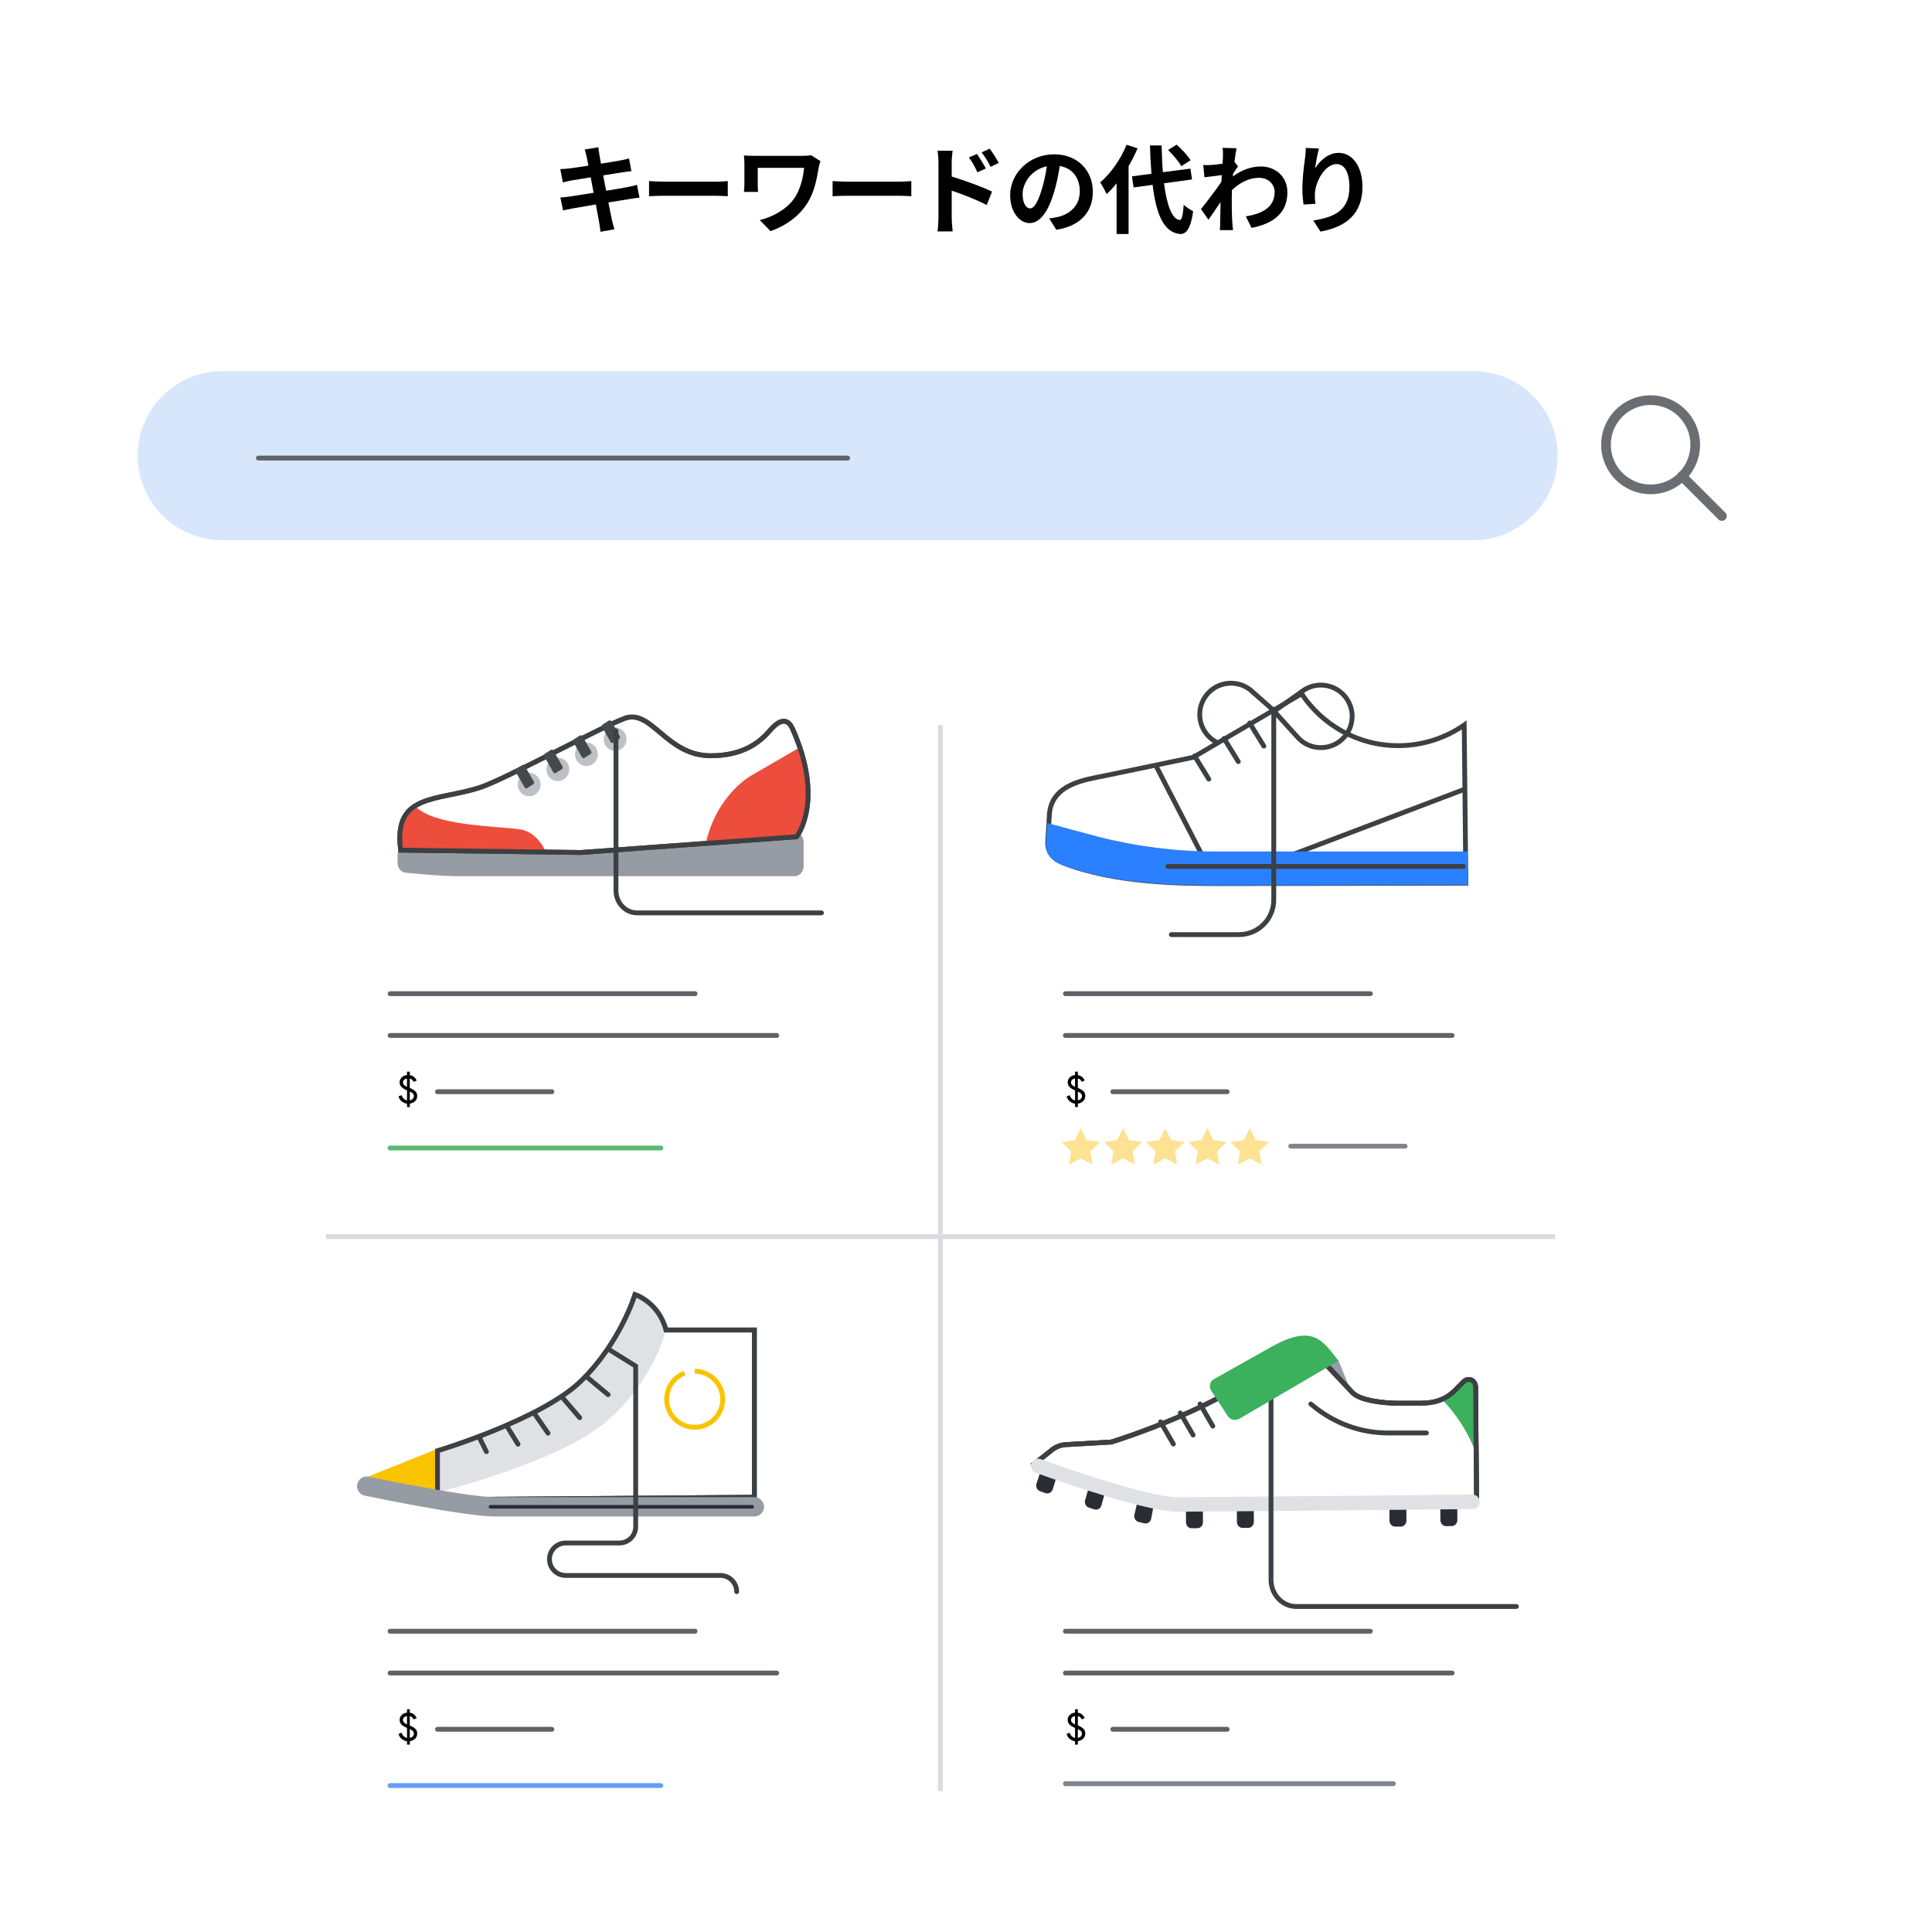 <?xml version="1.0" encoding="utf-8"?>
<!-- Generator: Adobe Illustrator 25.0.0, SVG Export Plug-In . SVG Version: 6.00 Build 0)  -->
<svg version="1.1" xmlns="http://www.w3.org/2000/svg" xmlns:xlink="http://www.w3.org/1999/xlink" x="0px" y="0px"
	 viewBox="0 0 400 400" style="enable-background:new 0 0 400 400;" xml:space="preserve">
<style type="text/css">
	.st0{fill:#FFFFFF;}
	.st1{fill:#D7E6FB;}
	.st2{fill:none;stroke:#6A6E73;stroke-width:2;stroke-linecap:round;stroke-linejoin:round;stroke-miterlimit:10;}
	.st3{fill:none;stroke:#5F6368;stroke-linecap:round;stroke-linejoin:round;stroke-miterlimit:10;}
	.st4{fill:#969CA4;}
	.st5{fill:#FFFFFF;stroke:#3C4043;stroke-linecap:round;stroke-miterlimit:10;}
	.st6{fill:#EC4D3C;}
	.st7{fill:none;stroke:#3C4043;stroke-linecap:round;stroke-miterlimit:10;}
	.st8{fill:none;stroke:#BDC1C6;stroke-width:2;stroke-miterlimit:10;}
	.st9{fill:#44494C;}
	.st10{fill:none;stroke:#5BB974;stroke-linecap:round;stroke-linejoin:round;stroke-miterlimit:10;}
	.st11{fill:none;stroke:#80868B;stroke-linecap:round;stroke-linejoin:round;stroke-miterlimit:10;}
	.st12{fill:none;stroke:#DADCE0;stroke-miterlimit:10;}
	.st13{fill:#FDE293;}
	.st14{fill:none;stroke:#669DF6;stroke-linecap:round;stroke-linejoin:round;stroke-miterlimit:10;}
	.st15{fill:#FAC300;}
	.st16{fill:#DFE1E5;}
	.st17{fill:none;stroke:#FAC300;stroke-miterlimit:10;}
	.st18{fill:none;stroke:#969CA4;stroke-width:4;stroke-linecap:round;stroke-linejoin:round;stroke-miterlimit:10;}
	.st19{fill:none;stroke:#2A2C33;stroke-width:0.75;stroke-linecap:round;stroke-miterlimit:10;}
	.st20{fill:#959CA5;}
	.st21{fill:#292D33;}
	.st22{fill:#3BB05D;}
	.st23{fill:none;stroke:#DFE1E5;stroke-width:3;stroke-linecap:round;stroke-miterlimit:10;}
	.st24{fill:none;stroke:#E0E1E5;stroke-width:9.666;stroke-linecap:round;stroke-linejoin:round;stroke-miterlimit:10;}
	.st25{fill:none;stroke:#E0E1E5;stroke-width:8.4;stroke-linecap:round;stroke-linejoin:round;stroke-miterlimit:10;}
	.st26{clip-path:url(#SVGID_2_);}
	.st27{clip-path:url(#SVGID_4_);fill:#2A80FF;}
	.st28{clip-path:url(#SVGID_6_);}
	.st29{clip-path:url(#SVGID_8_);fill:#2A80FF;}
	.st30{clip-path:url(#SVGID_10_);}
	.st31{clip-path:url(#SVGID_12_);fill:#2A80FF;}
	.st32{clip-path:url(#SVGID_14_);}
	.st33{clip-path:url(#SVGID_16_);fill:#2A80FF;}
	.st34{clip-path:url(#SVGID_18_);}
	.st35{clip-path:url(#SVGID_20_);fill:#2A80FF;}
	.st36{clip-path:url(#SVGID_22_);}
	.st37{clip-path:url(#SVGID_24_);fill:#2A80FF;}
	.st38{clip-path:url(#SVGID_26_);}
	.st39{clip-path:url(#SVGID_28_);fill:#2A80FF;}
	.st40{clip-path:url(#SVGID_30_);}
	.st41{clip-path:url(#SVGID_32_);fill:#2A80FF;}
	.st42{clip-path:url(#SVGID_34_);}
	.st43{clip-path:url(#SVGID_36_);fill:#2A80FF;}
	.st44{clip-path:url(#SVGID_38_);}
	.st45{clip-path:url(#SVGID_40_);fill:#2A80FF;}
	.st46{clip-path:url(#SVGID_42_);}
	.st47{clip-path:url(#SVGID_44_);fill:#2A80FF;}
	.st48{clip-path:url(#SVGID_46_);}
	.st49{clip-path:url(#SVGID_48_);fill:#2A80FF;}
	.st50{clip-path:url(#SVGID_50_);}
	.st51{clip-path:url(#SVGID_52_);fill:#2A80FF;}
	.st52{clip-path:url(#SVGID_54_);}
	.st53{clip-path:url(#SVGID_56_);fill:#2A80FF;}
	.st54{clip-path:url(#SVGID_58_);}
	.st55{clip-path:url(#SVGID_60_);fill:#2A80FF;}
	.st56{clip-path:url(#SVGID_62_);}
	.st57{clip-path:url(#SVGID_64_);fill:#2A80FF;}
	.st58{clip-path:url(#SVGID_66_);}
	.st59{clip-path:url(#SVGID_68_);fill:#2A80FF;}
	.st60{clip-path:url(#SVGID_70_);}
	.st61{clip-path:url(#SVGID_72_);fill:#2A80FF;}
	.st62{clip-path:url(#SVGID_74_);}
	.st63{clip-path:url(#SVGID_76_);fill:#2A80FF;}
	.st64{clip-path:url(#SVGID_78_);}
	.st65{clip-path:url(#SVGID_80_);fill:#2A80FF;}
	.st66{clip-path:url(#SVGID_82_);}
	.st67{clip-path:url(#SVGID_84_);fill:#2A80FF;}
	.st68{clip-path:url(#SVGID_86_);}
	.st69{clip-path:url(#SVGID_88_);fill:#2A80FF;}
	.st70{clip-path:url(#SVGID_90_);}
	.st71{clip-path:url(#SVGID_92_);fill:#2A80FF;}
	.st72{clip-path:url(#SVGID_94_);}
	.st73{clip-path:url(#SVGID_96_);fill:#2A80FF;}
	.st74{clip-path:url(#SVGID_98_);}
	.st75{clip-path:url(#SVGID_100_);fill:#2A80FF;}
	.st76{clip-path:url(#SVGID_102_);}
	.st77{clip-path:url(#SVGID_104_);fill:#2A80FF;}
	.st78{clip-path:url(#SVGID_106_);}
	.st79{clip-path:url(#SVGID_108_);fill:#2A80FF;}
	.st80{clip-path:url(#SVGID_110_);}
	.st81{clip-path:url(#SVGID_112_);fill:#2A80FF;}
	.st82{clip-path:url(#SVGID_114_);}
	.st83{clip-path:url(#SVGID_116_);fill:#2A80FF;}
	.st84{clip-path:url(#SVGID_118_);}
	.st85{clip-path:url(#SVGID_120_);fill:#2A80FF;}
	.st86{clip-path:url(#SVGID_122_);}
	.st87{clip-path:url(#SVGID_124_);fill:#2A80FF;}
	.st88{clip-path:url(#SVGID_126_);}
	.st89{clip-path:url(#SVGID_128_);fill:#2A80FF;}
	.st90{clip-path:url(#SVGID_130_);}
	.st91{clip-path:url(#SVGID_132_);fill:#2A80FF;}
	.st92{clip-path:url(#SVGID_134_);}
	.st93{clip-path:url(#SVGID_136_);fill:#2A80FF;}
	.st94{clip-path:url(#SVGID_138_);}
	.st95{clip-path:url(#SVGID_140_);fill:#2A80FF;}
	.st96{clip-path:url(#SVGID_142_);}
	.st97{clip-path:url(#SVGID_144_);fill:#2A80FF;}
	.st98{clip-path:url(#SVGID_146_);}
	.st99{clip-path:url(#SVGID_148_);fill:#2A80FF;}
	.st100{clip-path:url(#SVGID_150_);}
	.st101{clip-path:url(#SVGID_152_);fill:#2A80FF;}
	.st102{clip-path:url(#SVGID_154_);}
	.st103{clip-path:url(#SVGID_156_);fill:#2A80FF;}
	.st104{clip-path:url(#SVGID_158_);}
	.st105{clip-path:url(#SVGID_160_);fill:#2A80FF;}
	.st106{clip-path:url(#SVGID_162_);}
	.st107{clip-path:url(#SVGID_164_);fill:#2A80FF;}
	.st108{clip-path:url(#SVGID_166_);}
	.st109{clip-path:url(#SVGID_168_);fill:#2A80FF;}
	.st110{clip-path:url(#SVGID_170_);}
	.st111{clip-path:url(#SVGID_172_);fill:#2A80FF;}
	.st112{clip-path:url(#SVGID_174_);}
	.st113{clip-path:url(#SVGID_176_);fill:#2A80FF;}
	.st114{clip-path:url(#SVGID_178_);}
	.st115{clip-path:url(#SVGID_180_);fill:#2A80FF;}
</style>
<g id="Layer_2">
	<rect x="-10" y="-10" class="st0" width="420" height="420"/>
</g>
<g id="Layer_1">
	<g>
		<g>
			<path d="M132.4,40.91c-0.52,0.04-1.34,0.18-2.1,0.3c-0.96,0.16-2.58,0.42-4.34,0.7c0.32,1.64,0.6,2.98,0.72,3.6
				c0.14,0.6,0.34,1.32,0.52,1.96l-2.88,0.52c-0.1-0.76-0.16-1.44-0.28-2.02c-0.1-0.58-0.36-1.96-0.68-3.64
				c-2.04,0.34-3.92,0.66-4.78,0.82s-1.54,0.3-2,0.42l-0.56-2.68c0.54-0.02,1.44-0.14,2.08-0.22c0.92-0.14,2.78-0.44,4.8-0.76
				l-0.6-3.2c-1.76,0.28-3.3,0.54-3.92,0.64c-0.7,0.14-1.24,0.26-1.84,0.42L116,35.01c0.64-0.02,1.24-0.06,1.86-0.14
				c0.7-0.08,2.24-0.3,3.96-0.58c-0.16-0.84-0.3-1.5-0.36-1.82c-0.12-0.56-0.26-1.04-0.4-1.52l2.82-0.46
				c0.06,0.4,0.12,1.08,0.22,1.56c0.04,0.28,0.16,0.94,0.32,1.84c1.7-0.28,3.22-0.52,3.94-0.66c0.64-0.12,1.4-0.28,1.88-0.42
				l0.48,2.62c-0.44,0.04-1.24,0.16-1.84,0.24l-4,0.64l0.62,3.18c1.8-0.3,3.44-0.56,4.34-0.74c0.78-0.16,1.52-0.32,2.04-0.48
				L132.4,40.91z"/>
			<path d="M134.38,37.49c0.72,0.06,2.18,0.12,3.22,0.12h10.74c0.92,0,1.82-0.08,2.34-0.12v3.14c-0.48-0.02-1.5-0.1-2.34-0.1H137.6
				c-1.14,0-2.48,0.04-3.22,0.1V37.49z"/>
			<path d="M169.86,33.35c-0.12,0.3-0.3,1.06-0.36,1.34c-0.36,2.1-0.82,5-2.38,7.42c-1.66,2.62-4.38,4.62-7.58,5.74l-2.24-2.28
				c2.7-0.66,5.78-2.32,7.36-4.82c1-1.62,1.62-3.84,1.82-6h-9.6v3.34c0,0.3,0,1,0.08,1.64h-2.94c0.06-0.62,0.1-1.12,0.1-1.64v-4.22
				c0-0.54-0.04-1.14-0.1-1.68c0.64,0.04,1.52,0.08,2.44,0.08h9.56c0.68,0,1.38-0.04,1.9-0.14L169.86,33.35z"/>
			<path d="M172.38,37.49c0.72,0.06,2.18,0.12,3.22,0.12h10.74c0.92,0,1.82-0.08,2.34-0.12v3.14c-0.48-0.02-1.5-0.1-2.34-0.1H175.6
				c-1.14,0-2.48,0.04-3.22,0.1V37.49z"/>
			<path d="M197.04,36.55c2.66,0.8,6.52,2.22,8.36,3.12l-1.12,2.78c-2.08-1.1-5.08-2.26-7.24-2.98v5.66c0,0.56,0.1,1.96,0.2,2.78
				h-3.14c0.12-0.78,0.2-2,0.2-2.78v-11.5c0-0.72-0.06-1.7-0.2-2.42h3.12c-0.08,0.7-0.18,1.58-0.18,2.42V36.55z M202.36,35.67
				c-0.58-1.26-1.02-2.06-1.76-3.08l1.68-0.72c0.56,0.84,1.36,2.12,1.82,3.02L202.36,35.67z M205.1,34.55c-0.64-1.26-1.12-2-1.86-3
				l1.66-0.78c0.58,0.8,1.42,2.06,1.88,2.96L205.1,34.55z"/>
			<path d="M217.22,45.23c0.76-0.1,1.32-0.2,1.84-0.32c2.54-0.6,4.5-2.42,4.5-5.3c0-2.74-1.48-4.78-4.14-5.24
				c-0.28,1.68-0.62,3.52-1.18,5.38c-1.18,4-2.9,6.44-5.06,6.44c-2.18,0-4.04-2.42-4.04-5.76c0-4.56,3.98-8.48,9.12-8.48
				c4.9,0,8,3.42,8,7.74c0,4.16-2.56,7.12-7.56,7.88L217.22,45.23z M215.68,39.23c0.46-1.46,0.82-3.16,1.06-4.8
				c-3.28,0.68-5.02,3.56-5.02,5.74c0,2,0.8,2.98,1.54,2.98C214.08,43.15,214.88,41.91,215.68,39.23z"/>
			<path d="M235.52,30.71c-0.52,1.22-1.14,2.46-1.86,3.68v14.06h-2.48v-10.5c-0.68,0.84-1.36,1.6-2.08,2.24
				c-0.22-0.56-0.9-1.84-1.32-2.42c2.16-1.84,4.26-4.78,5.46-7.8L235.52,30.71z M241,37.95c0.56,4.44,1.62,7.4,3.22,7.6
				c0.46,0.04,0.7-0.96,0.86-3.18c0.44,0.52,1.5,1.12,1.94,1.36c-0.5,3.86-1.58,4.78-2.7,4.72c-3.38-0.32-4.96-4.08-5.68-10.18
				l-3.94,0.54l-0.34-2.3l4.04-0.54c-0.14-1.8-0.26-3.76-0.32-5.86h2.42c0.04,1.96,0.12,3.84,0.26,5.54l5.7-0.74l0.34,2.24
				L241,37.95z M244.58,34.41c-0.5-0.94-1.7-2.34-2.74-3.36l1.78-1.1c1.06,0.96,2.3,2.28,2.88,3.22L244.58,34.41z"/>
			<path d="M256.32,34.45c-0.26,0.34-0.68,0.98-1.02,1.5c-0.02,0.2-0.02,0.38-0.04,0.58c2-1.5,4.04-2.06,5.82-2.06
				c3.06,0,5.46,2.16,5.46,5.34c0,4-2.5,6.4-7.42,7.38l-1.18-2.4c3.48-0.54,5.96-1.94,5.96-5.04c0-1.54-1.24-2.94-3.22-2.94
				c-2.1,0-3.96,1-5.62,2.54c-0.02,0.56-0.04,1.12-0.04,1.64c0,1.62,0,3.28,0.12,5.14c0.02,0.36,0.1,1.08,0.14,1.52h-2.72
				c0.04-0.42,0.06-1.14,0.06-1.46c0.04-1.54,0.04-2.68,0.08-4.36c-0.84,1.26-1.82,2.7-2.5,3.66l-1.56-2.2
				c1.12-1.36,3.12-4,4.24-5.66l0.08-1.38c-0.96,0.12-2.48,0.32-3.6,0.46l-0.24-2.54c0.56,0.02,1.02,0.02,1.72-0.02
				c0.58-0.04,1.44-0.14,2.28-0.26c0.04-0.74,0.08-1.3,0.08-1.52c0-0.56,0.02-1.16-0.08-1.76l2.9,0.08
				c-0.12,0.56-0.28,1.58-0.44,2.82L256.32,34.45z"/>
			<path d="M273.08,30.75c-0.28,0.98-0.68,3-0.8,4.1c0.94-1.52,2.66-3.2,4.9-3.2c2.76,0,4.9,2.7,4.9,7.06c0,5.6-3.44,8.28-8.68,9.24
				l-1.5-2.3c4.4-0.68,7.48-2.12,7.48-6.92c0-3.06-1.02-4.76-2.66-4.76c-2.34,0-4.38,3.52-4.48,6.12c-0.02,0.54-0.02,1.18,0.1,2.1
				l-2.46,0.16c-0.1-0.76-0.24-1.98-0.24-3.3c0-1.84,0.26-4.3,0.56-6.34c0.1-0.72,0.14-1.52,0.16-2.08L273.08,30.75z"/>
		</g>
		<path class="st1" d="M305,111.84H46c-9.66,0-17.5-7.84-17.5-17.5v0c0-9.66,7.84-17.5,17.5-17.5h259c9.66,0,17.5,7.84,17.5,17.5v0
			C322.5,104.01,314.66,111.84,305,111.84z"/>
		<g>
			<circle class="st2" cx="341.74" cy="92.08" r="9.24"/>
			<line class="st2" x1="348.22" y1="98.57" x2="356.5" y2="106.84"/>
		</g>
		<line class="st3" x1="53.5" y1="94.84" x2="175.5" y2="94.84"/>
		<g>
			<path class="st4" d="M84.18,180.7c-1.03,0-1.87-0.91-1.87-2.03v-1.71c0-1.12,0.84-2.03,1.87-2.03c2.33,0,23.22,1.74,38.91-0.09
				c4.34-0.51,38.39-2.53,41.42-2.53c1.03,0,1.87,0.91,1.87,2.03v5.04c0,1.12-0.84,2.03-1.87,2.03c0,0-65.49,0-69.51,0
				C90.98,181.42,84.18,180.7,84.18,180.7z"/>
			<path class="st5" d="M164.93,173.24c0,0,5.86-7.3-0.83-22.32c-1.37-3.07-3.53-0.99-4.59,0.2c-1.53,1.72-4.74,5.35-12.35,5.35
				c-9.28,0-12.25-9.84-17.88-7.72c-5.22,1.96-24.83,12.64-29.89,14.29c-8.92,2.9-18.04,1.14-16.43,12.97l37.3,0.49L164.93,173.24z"
				/>
			<path class="st6" d="M155.43,160.63l10.16-5.89c4.2,12.44-0.66,18.5-0.66,18.5l-18.81,1.37
				C148.38,164.53,155.43,160.63,155.43,160.63z"/>
			<path class="st6" d="M85.89,166.88c4.02,4.06,15.77,4.07,21.58,4.8c3.11,0.39,4.81,3.08,5.57,4.73l-30.09-0.4
				C82.27,170.97,83.53,168.4,85.89,166.88z"/>
			<path class="st7" d="M164.93,173.24c0,0,5.86-7.3-0.83-22.32c-1.37-3.07-3.53-0.99-4.59,0.2c-1.53,1.72-4.74,5.35-12.35,5.35
				c-9.28,0-12.25-9.84-17.88-7.72c-5.22,1.96-24.83,12.64-29.89,14.29c-8.92,2.9-18.04,1.14-16.43,12.97l37.3,0.49L164.93,173.24z"
				/>
			<path class="st8" d="M120.05,156.16c0,0.8,0.61,1.44,1.37,1.44c0.76,0,1.37-0.65,1.37-1.44c0-0.8-0.61-1.44-1.37-1.44
				C120.67,154.72,120.05,155.36,120.05,156.16z"/>
			<path class="st8" d="M125.98,153.03c0,0.8,0.61,1.44,1.37,1.44c0.76,0,1.37-0.65,1.37-1.44c0-0.8-0.61-1.44-1.37-1.44
				C126.6,151.59,125.98,152.24,125.98,153.03z"/>
			<path class="st8" d="M114.12,159.29c0,0.8,0.61,1.44,1.37,1.44c0.76,0,1.37-0.65,1.37-1.44c0-0.8-0.61-1.44-1.37-1.44
				C114.73,157.84,114.12,158.49,114.12,159.29z"/>
			<ellipse class="st8" cx="109.56" cy="162.42" rx="1.37" ry="1.44"/>
			<path class="st9" d="M120.48,156.76c0.11,0.2,0.35,0.26,0.54,0.14l1.23-0.78c0.19-0.12,0.25-0.37,0.13-0.57l-1.79-3.12
				c-0.11-0.2-0.35-0.26-0.54-0.14l-1.23,0.78c-0.19,0.12-0.25,0.37-0.13,0.57L120.48,156.76z"/>
			<path class="st9" d="M126.42,153.63c0.11,0.2,0.35,0.26,0.54,0.14l1.23-0.78c0.19-0.12,0.25-0.37,0.13-0.57l-1.75-3.08
				c-0.11-0.2-0.35-0.26-0.54-0.14l-1.23,0.78c-0.19,0.12-0.25,0.37-0.13,0.57L126.42,153.63z"/>
			<path class="st9" d="M114.55,159.89c0.11,0.2,0.35,0.26,0.54,0.14l1.23-0.78c0.19-0.12,0.25-0.37,0.13-0.57l-1.86-3.28
				c-0.11-0.2-0.35-0.26-0.54-0.14l-1.23,0.78c-0.19,0.12-0.25,0.37-0.13,0.57L114.55,159.89z"/>
			<path class="st9" d="M108.62,163.02c0.11,0.2,0.35,0.26,0.54,0.14l1.23-0.78c0.19-0.12,0.25-0.37,0.13-0.57l-1.88-3.26
				c-0.11-0.2-0.35-0.26-0.54-0.14l-1.23,0.78c-0.19,0.12-0.25,0.37-0.13,0.57L108.62,163.02z"/>
		</g>
		<line class="st3" x1="80.76" y1="205.73" x2="143.91" y2="205.73"/>
		<line class="st3" x1="80.76" y1="214.38" x2="160.82" y2="214.38"/>
		<line class="st10" x1="80.76" y1="237.68" x2="136.81" y2="237.68"/>
		<line class="st3" x1="90.58" y1="226.03" x2="114.26" y2="226.03"/>
		<line class="st3" x1="220.58" y1="205.73" x2="283.72" y2="205.73"/>
		<line class="st3" x1="220.58" y1="214.38" x2="300.64" y2="214.38"/>
		<line class="st3" x1="230.4" y1="226.03" x2="254.07" y2="226.03"/>
		<line class="st11" x1="267.23" y1="237.3" x2="290.91" y2="237.3"/>
		<line class="st12" x1="194.69" y1="150.11" x2="194.69" y2="370.84"/>
		<g>
			<path d="M85.94,227.99c-0.29,0.27-0.66,0.44-1.09,0.5v0.72h-0.58v-0.71c-0.39-0.04-0.75-0.2-1.08-0.46
				c-0.33-0.26-0.56-0.61-0.67-1.05l0.63-0.25c0.08,0.28,0.22,0.51,0.42,0.71c0.2,0.2,0.43,0.32,0.7,0.37v-2.08l-0.03-0.01
				c-0.5-0.2-0.87-0.43-1.12-0.69c-0.25-0.26-0.38-0.58-0.38-0.97c0-0.24,0.06-0.47,0.19-0.69c0.12-0.22,0.3-0.4,0.53-0.54
				c0.23-0.14,0.5-0.23,0.81-0.26v-0.7h0.58v0.72c0.39,0.06,0.7,0.2,0.93,0.42c0.23,0.22,0.39,0.45,0.48,0.7L85.62,224
				c-0.04-0.15-0.13-0.3-0.26-0.43c-0.13-0.13-0.3-0.22-0.52-0.27v1.94c0.49,0.21,0.86,0.43,1.13,0.67c0.27,0.24,0.4,0.57,0.4,0.98
				C86.38,227.36,86.23,227.72,85.94,227.99z M83.64,224.62c0.13,0.14,0.34,0.28,0.62,0.41v-1.74c-0.25,0.04-0.45,0.13-0.6,0.28
				c-0.15,0.15-0.23,0.32-0.23,0.53C83.44,224.3,83.5,224.47,83.64,224.62z M85.45,227.51c0.15-0.15,0.23-0.35,0.23-0.6
				c0-0.2-0.07-0.38-0.21-0.52s-0.35-0.27-0.63-0.4v1.82C85.1,227.77,85.3,227.67,85.45,227.51z"/>
		</g>
		<g>
			<path d="M85.94,359.99c-0.29,0.27-0.66,0.44-1.09,0.5v0.72h-0.58v-0.71c-0.39-0.04-0.75-0.2-1.08-0.46
				c-0.33-0.26-0.56-0.61-0.67-1.05l0.63-0.25c0.08,0.28,0.22,0.51,0.42,0.71c0.2,0.2,0.43,0.32,0.7,0.37v-2.08l-0.03-0.01
				c-0.5-0.2-0.87-0.43-1.12-0.69c-0.25-0.26-0.38-0.58-0.38-0.97c0-0.24,0.06-0.47,0.19-0.69c0.12-0.22,0.3-0.4,0.53-0.54
				s0.5-0.23,0.81-0.26v-0.7h0.58v0.72c0.39,0.06,0.7,0.2,0.93,0.42c0.23,0.22,0.39,0.45,0.48,0.7L85.62,356
				c-0.04-0.15-0.13-0.3-0.26-0.43c-0.13-0.13-0.3-0.22-0.52-0.27v1.94c0.49,0.21,0.86,0.43,1.13,0.67c0.27,0.24,0.4,0.57,0.4,0.98
				C86.38,359.36,86.23,359.72,85.94,359.99z M83.64,356.62c0.13,0.14,0.34,0.28,0.62,0.41v-1.74c-0.25,0.04-0.45,0.13-0.6,0.28
				c-0.15,0.15-0.23,0.32-0.23,0.53C83.44,356.3,83.5,356.47,83.64,356.62z M85.45,359.51c0.15-0.15,0.23-0.35,0.23-0.6
				c0-0.2-0.07-0.38-0.21-0.52s-0.35-0.27-0.63-0.4v1.82C85.1,359.77,85.3,359.67,85.45,359.51z"/>
		</g>
		<g>
			<path d="M224.25,227.99c-0.29,0.27-0.66,0.44-1.09,0.5v0.72h-0.58v-0.71c-0.39-0.04-0.75-0.2-1.08-0.46
				c-0.33-0.26-0.56-0.61-0.67-1.05l0.63-0.25c0.08,0.28,0.22,0.51,0.42,0.71c0.2,0.2,0.43,0.32,0.7,0.37v-2.08l-0.03-0.01
				c-0.5-0.2-0.87-0.43-1.12-0.69c-0.25-0.26-0.38-0.58-0.38-0.97c0-0.24,0.06-0.47,0.19-0.69c0.12-0.22,0.3-0.4,0.53-0.54
				c0.23-0.14,0.5-0.23,0.81-0.26v-0.7h0.58v0.72c0.39,0.06,0.7,0.2,0.93,0.42c0.23,0.22,0.39,0.45,0.48,0.7l-0.63,0.26
				c-0.04-0.15-0.13-0.3-0.26-0.43c-0.13-0.13-0.3-0.22-0.52-0.27v1.94c0.49,0.21,0.86,0.43,1.13,0.67c0.27,0.24,0.4,0.57,0.4,0.98
				C224.69,227.36,224.54,227.72,224.25,227.99z M221.95,224.62c0.13,0.14,0.34,0.28,0.62,0.41v-1.74c-0.25,0.04-0.45,0.13-0.6,0.28
				c-0.15,0.15-0.23,0.32-0.23,0.53C221.75,224.3,221.82,224.47,221.95,224.62z M223.77,227.51c0.15-0.15,0.23-0.35,0.23-0.6
				c0-0.2-0.07-0.38-0.21-0.52s-0.35-0.27-0.63-0.4v1.82C223.41,227.77,223.61,227.67,223.77,227.51z"/>
		</g>
		<line class="st12" x1="67.45" y1="256.03" x2="322" y2="256.03"/>
		<g>
			<polygon class="st13" points="223.76,233.55 224.99,236.04 227.74,236.44 225.75,238.38 226.22,241.12 223.76,239.83 
				221.3,241.12 221.77,238.38 219.78,236.44 222.53,236.04 			"/>
			<polygon class="st13" points="232.51,233.55 233.74,236.04 236.49,236.44 234.5,238.38 234.97,241.12 232.51,239.83 
				230.05,241.12 230.52,238.38 228.53,236.44 231.28,236.04 			"/>
			<polygon class="st13" points="241.25,233.55 242.48,236.04 245.23,236.44 243.24,238.38 243.71,241.12 241.25,239.83 
				238.79,241.12 239.26,238.38 237.27,236.44 240.02,236.04 			"/>
			<polygon class="st13" points="249.99,233.55 251.22,236.04 253.98,236.44 251.99,238.38 252.45,241.12 249.99,239.83 
				247.53,241.12 248,238.38 246.01,236.44 248.76,236.04 			"/>
			<polygon class="st13" points="258.74,233.55 259.97,236.04 262.72,236.44 260.73,238.38 261.2,241.12 258.74,239.83 
				256.28,241.12 256.75,238.38 254.76,236.44 257.51,236.04 			"/>
		</g>
		<line class="st3" x1="80.76" y1="337.73" x2="143.91" y2="337.73"/>
		<line class="st3" x1="80.76" y1="346.38" x2="160.82" y2="346.38"/>
		<line class="st14" x1="80.76" y1="369.68" x2="136.81" y2="369.68"/>
		<line class="st3" x1="90.58" y1="358.03" x2="114.26" y2="358.03"/>
		<line class="st3" x1="220.58" y1="337.73" x2="283.72" y2="337.73"/>
		<line class="st3" x1="220.58" y1="346.38" x2="300.64" y2="346.38"/>
		<line class="st3" x1="230.4" y1="358.03" x2="254.07" y2="358.03"/>
		<line class="st11" x1="220.58" y1="369.3" x2="288.49" y2="369.3"/>
		<g>
			<path d="M224.25,359.99c-0.29,0.27-0.66,0.44-1.09,0.5v0.72h-0.58v-0.71c-0.39-0.04-0.75-0.2-1.08-0.46
				c-0.33-0.26-0.56-0.61-0.67-1.05l0.63-0.25c0.08,0.28,0.22,0.51,0.42,0.71s0.43,0.32,0.7,0.37v-2.08l-0.02-0.01
				c-0.5-0.2-0.87-0.43-1.13-0.69c-0.25-0.26-0.38-0.58-0.38-0.97c0-0.24,0.06-0.47,0.19-0.69c0.12-0.22,0.3-0.4,0.53-0.54
				c0.23-0.14,0.5-0.23,0.81-0.26v-0.7h0.58v0.72c0.39,0.06,0.7,0.2,0.93,0.42c0.23,0.22,0.39,0.45,0.48,0.7l-0.63,0.26
				c-0.04-0.15-0.13-0.3-0.26-0.43c-0.13-0.13-0.3-0.22-0.52-0.27v1.94c0.49,0.21,0.86,0.43,1.13,0.67s0.4,0.57,0.4,0.98
				C224.69,359.36,224.54,359.72,224.25,359.99z M221.95,356.62c0.14,0.14,0.34,0.28,0.62,0.41v-1.74c-0.25,0.04-0.45,0.13-0.6,0.28
				c-0.15,0.15-0.23,0.32-0.23,0.53C221.75,356.3,221.82,356.47,221.95,356.62z M223.76,359.51c0.15-0.15,0.23-0.35,0.23-0.6
				c0-0.2-0.07-0.38-0.21-0.52c-0.14-0.14-0.35-0.27-0.63-0.4v1.82C223.41,359.77,223.61,359.67,223.76,359.51z"/>
		</g>
		<g>
			<polygon class="st15" points="90.5,300 75.5,306 90.5,308.49 			"/>
			<path class="st5" d="M156.18,275.36v34.63l-59.5,0.46l-6.1-0.61v-9.46c0,0,21.36-6.41,29.6-14.34c8.24-7.93,11.29-18,11.29-18
				s4.88,1.53,6.41,7.32H156.18z"/>
			<path class="st16" d="M137.87,275.36l-0.34-1.08c-1.8-4.91-6.07-6.24-6.07-6.24s-3.05,10.07-11.29,18
				C111.94,293.97,90.5,300,90.5,300v9c0,0,24.3-6,34.37-14.15C135.32,286.38,137.87,275.36,137.87,275.36z"/>
			<path class="st7" d="M156.18,275.36v34.63l-59.5,0.46l-6.1-0.61v-9.46c0,0,21.36-6.41,29.6-14.34c8.24-7.93,11.29-18,11.29-18
				s4.88,1.53,6.41,7.32H156.18z"/>
			<path class="st17" d="M141.73,284.29c-2.17,0.84-3.7,2.94-3.7,5.41c0,3.2,2.6,5.8,5.8,5.8c3.2,0,5.8-2.6,5.8-5.8
				s-2.6-5.8-5.8-5.8"/>
			<line class="st7" x1="100.7" y1="300.55" x2="99.18" y2="297.5"/>
			<line class="st7" x1="107.25" y1="299.01" x2="104.92" y2="295.23"/>
			<line class="st7" x1="113.46" y1="296.72" x2="110.6" y2="292.6"/>
			<line class="st7" x1="125.9" y1="288.75" x2="121.4" y2="285.01"/>
			<path class="st18" d="M75.93,307.7c0,0,20.44,4.27,26.55,4.27c6.1,0,53.7,0,53.7,0"/>
			<line class="st19" x1="155.72" y1="311.97" x2="101.56" y2="311.97"/>
			<path class="st7" d="M125.97,279.33l5.64,3.51v33.26c0,1.85-1.5,3.36-3.36,3.36h-11.13c-1.85,0-3.36,1.5-3.36,3.36l0,0
				c0,1.85,1.5,3.36,3.36,3.36h32.04c1.85,0,3.36,1.5,3.36,3.36"/>
			<line class="st7" x1="120.02" y1="293.51" x2="116.36" y2="289.24"/>
		</g>
		<g>
			<polygon class="st20" points="277.12,281.72 279.75,288.06 273.78,281.72 			"/>
			<g>
				<g>
					<path class="st21" d="M245.55,315.18l-0.02-3.71l3.51-0.02l0.02,3.71c0,0.68-0.52,1.24-1.16,1.24l-1.18,0.01
						C246.07,316.42,245.55,315.87,245.55,315.18z M256.09,315.11l-0.03-3.71l3.51-0.03l0.03,3.71c0,0.68-0.51,1.24-1.16,1.25
						l-1.18,0.01C256.62,316.34,256.1,315.79,256.09,315.11z M287.68,314.84l-0.03-3.71l3.51-0.03l0.03,3.71
						c0.01,0.68-0.51,1.24-1.16,1.25l-1.18,0.01C288.22,316.07,287.69,315.52,287.68,314.84z M298.22,314.74l-0.03-3.71l3.51-0.03
						l0.03,3.71c0.01,0.68-0.51,1.24-1.16,1.25l-1.18,0.01C298.75,315.97,298.23,315.42,298.22,314.74z M236.94,315.39
						c-0.39-0.09-0.8-0.19-1.21-0.29c-0.63-0.16-1.02-0.83-0.86-1.5l0.83-3.6c1.16,0.3,2.28,0.57,3.33,0.79l-0.69,3.63
						C238.21,315.11,237.58,315.54,236.94,315.39z M226.59,312.5c-0.39-0.12-0.77-0.24-1.15-0.36c-0.62-0.2-0.96-0.89-0.78-1.54
						l1.02-3.55c1.08,0.35,2.2,0.7,3.34,1.05l-0.97,3.56C227.86,312.32,227.21,312.7,226.59,312.5z M216.47,309.14
						c-0.44-0.16-0.83-0.29-1.15-0.41c-0.61-0.22-0.94-0.92-0.72-1.57l1.14-3.5c0.01,0,1.28,0.47,3.3,1.17l-1.09,3.52
						C217.75,309,217.08,309.35,216.47,309.14z"/>
				</g>
				<path class="st5" d="M305.51,287.24l0.19,23.05l-68.57,0.56l-22.74-7.95l3.39-2.69c0.83-0.66,1.83-1.05,2.87-1.11l9.45-0.54
					c0,0,24.81-7.62,34.11-17.52c2.71-2.88,9.12-5.01,10.88,2.07l4.67,4.95c1.55,2.05,7.28,2.47,9.76,2.47h4.56
					c2.8,0,5.23-0.69,7.24-2.74l1.64-1.66C303.98,285.07,305.51,285.73,305.51,287.24z"/>
				<path class="st5" d="M305.51,287.24l0.19,23.05l-68.57,0.56l-22.74-7.95l3.39-2.69c0.83-0.66,1.83-1.05,2.87-1.11l9.45-0.54
					c0,0,24.81-7.62,34.11-17.52c2.71-2.88,9.12-5.01,10.88,2.07l4.67,4.95c1.55,2.05,7.28,2.47,9.76,2.47h4.56
					c2.8,0,5.23-0.69,7.24-2.74l1.64-1.66C303.98,285.07,305.51,285.73,305.51,287.24z"/>
				<g>
					<path class="st22" d="M305.7,301.13v-14c0-1.51-1.71-2.28-2.74-1.23l-1.39,1.42c-0.93,0.95-2.01,1.7-3.18,2.24
						C301.57,292.78,304.08,296.72,305.7,301.13z"/>
				</g>
				<path class="st7" d="M305.51,287.24l0.19,23.05l-68.57,0.56l-22.74-7.95l3.39-2.69c0.83-0.66,1.83-1.05,2.87-1.11l9.45-0.54
					c0,0,24.81-7.62,34.11-17.52c2.71-2.88,9.12-5.01,10.88,2.07l4.67,4.95c1.55,2.05,7.28,2.47,9.76,2.47h4.56
					c2.8,0,5.23-0.69,7.24-2.74l1.64-1.66C303.98,285.07,305.51,285.73,305.51,287.24z"/>
				<g>
					<line class="st7" x1="251.1" y1="295.26" x2="248.45" y2="290.68"/>
					<line class="st7" x1="247.02" y1="297.11" x2="244.37" y2="292.54"/>
					<line class="st7" x1="242.93" y1="298.97" x2="240.28" y2="294.39"/>
				</g>
				<path class="st23" d="M214.97,303.52c0,0,21.81,7.96,28.84,7.96s61.04-0.54,61.04-0.54"/>
				<path class="st7" d="M263.15,287.6v39.46c0,3.06,2.34,5.55,5.23,5.55h45.57"/>
			</g>
			<path class="st7" d="M271.39,290.68l0.45,0.37c4.44,3.65,9.9,5.63,15.51,5.63h7.97"/>
			<path class="st22" d="M250.76,287.92l3.39,5.2c0.55,0.84,1.61,1.11,2.45,0.61l20.52-12l0,0c-3.24-4.1-5.11-7.51-13.26-3.23
				l-12.56,7.05C250.49,286,250.24,287.11,250.76,287.92z"/>
		</g>
		<g>
			<path class="st7" d="M259.05,142.98L259.05,142.98c-1.14-0.96-2.61-1.54-4.22-1.53c-3.58,0.02-6.46,2.94-6.44,6.51
				c0.02,3.58,2.94,6.46,6.51,6.44c1.61-0.01,3.06-0.59,4.18-1.57l5.51-4.96l-5.39-4.74c-0.03-0.02-0.05-0.05-0.08-0.07
				L259.05,142.98z"/>
			<path class="st5" d="M289.48,154.38c-8.35,0-15.7-4.27-20-10.74l-22.45,13.16c0,0-14.57,3.03-18.4,3.83
				c-3.84,0.8-10.65,1.62-11.34,7.64l-0.37,6.05c-0.11,2.01,1.12,3.5,3.16,4.31c10.63,4.23,24.73,4.3,32.28,4.3l51.13-0.08
				l-0.34-32.74C299.26,152.8,294.55,154.38,289.48,154.38z"/>
			<line class="st7" x1="253.42" y1="152.89" x2="256.37" y2="157.68"/>
			<line class="st7" x1="247.33" y1="156.52" x2="250.27" y2="161.31"/>
			<line class="st7" x1="258.72" y1="149.69" x2="261.67" y2="154.47"/>
			<path class="st7" d="M269.82,142.97L269.82,142.97c1.23-0.84,2.76-1.27,4.36-1.09c3.56,0.39,6.12,3.59,5.73,7.14
				c-0.39,3.56-3.59,6.12-7.14,5.73c-1.6-0.17-2.98-0.9-4-1.99l-4.98-5.5l5.85-4.16c0.03-0.02,0.06-0.04,0.09-0.06L269.82,142.97z"
				/>
			<g>
				<defs>
					<path id="SVGID_85_" d="M289.48,154.38c-8.35,0-15.7-4.27-20-10.74l-22.45,13.16c0,0-14.57,3.03-18.4,3.83
						c-3.84,0.8-11.02,2.76-11.34,7.64l-0.37,6.05c-0.11,2.01,1.12,3.5,3.16,4.31c10.63,4.23,24.73,4.3,32.28,4.3l51.13-0.08
						l-0.34-32.74C299.26,152.8,294.55,154.38,289.48,154.38z"/>
				</defs>
				<clipPath id="SVGID_2_">
					<use xlink:href="#SVGID_85_"  style="overflow:visible;"/>
				</clipPath>
				<g class="st26">
					<polygon class="st7" points="251.89,182.9 233.48,147.2 267.06,138.91 340.3,149.33 					"/>
				</g>
			</g>
			<g>
				<defs>
					<path id="SVGID_87_" d="M289.8,154.75c-8.43,0-15.85-4.27-20.19-10.74l-22.66,13.16c0,0-14.71,3.03-18.58,3.83
						c-3.87,0.8-11.12,2.76-11.45,7.64l-0.37,6.05c-0.11,2.01,1.13,3.5,3.19,4.31c10.73,4.23,24.96,4.3,32.58,4.3l51.61-0.08
						l-0.34-32.74C299.67,153.17,294.92,154.75,289.8,154.75z"/>
				</defs>
				<clipPath id="SVGID_4_">
					<use xlink:href="#SVGID_87_"  style="overflow:visible;"/>
				</clipPath>
				<path class="st27" d="M215.1,179.56l12.43,4.06c7.91,2.01,16.04,3.02,24.2,3.02h56.85c2.57,0,4.65-2.06,4.65-4.6v-10.35
					c0,2.54-2.08,4.6-4.65,4.6h-56.85c-8.16,0-16.29-1.01-24.2-3.02l-12.95-3.47c-1.33-0.34-1.87-1.83-2.44-2.99l-0.45,8.14
					C211.57,177.09,213,179.03,215.1,179.56z"/>
			</g>
			<line class="st7" x1="241.81" y1="179.38" x2="302.96" y2="179.38"/>
			<path class="st7" d="M263.72,146.87v39.43c0,3.97-3.22,7.2-7.2,7.2h-14.01"/>
		</g>
		<path class="st7" d="M127.53,151.31v33.05c0,2.57,1.96,4.64,4.38,4.64h38.17"/>
	</g>
</g>
</svg>
